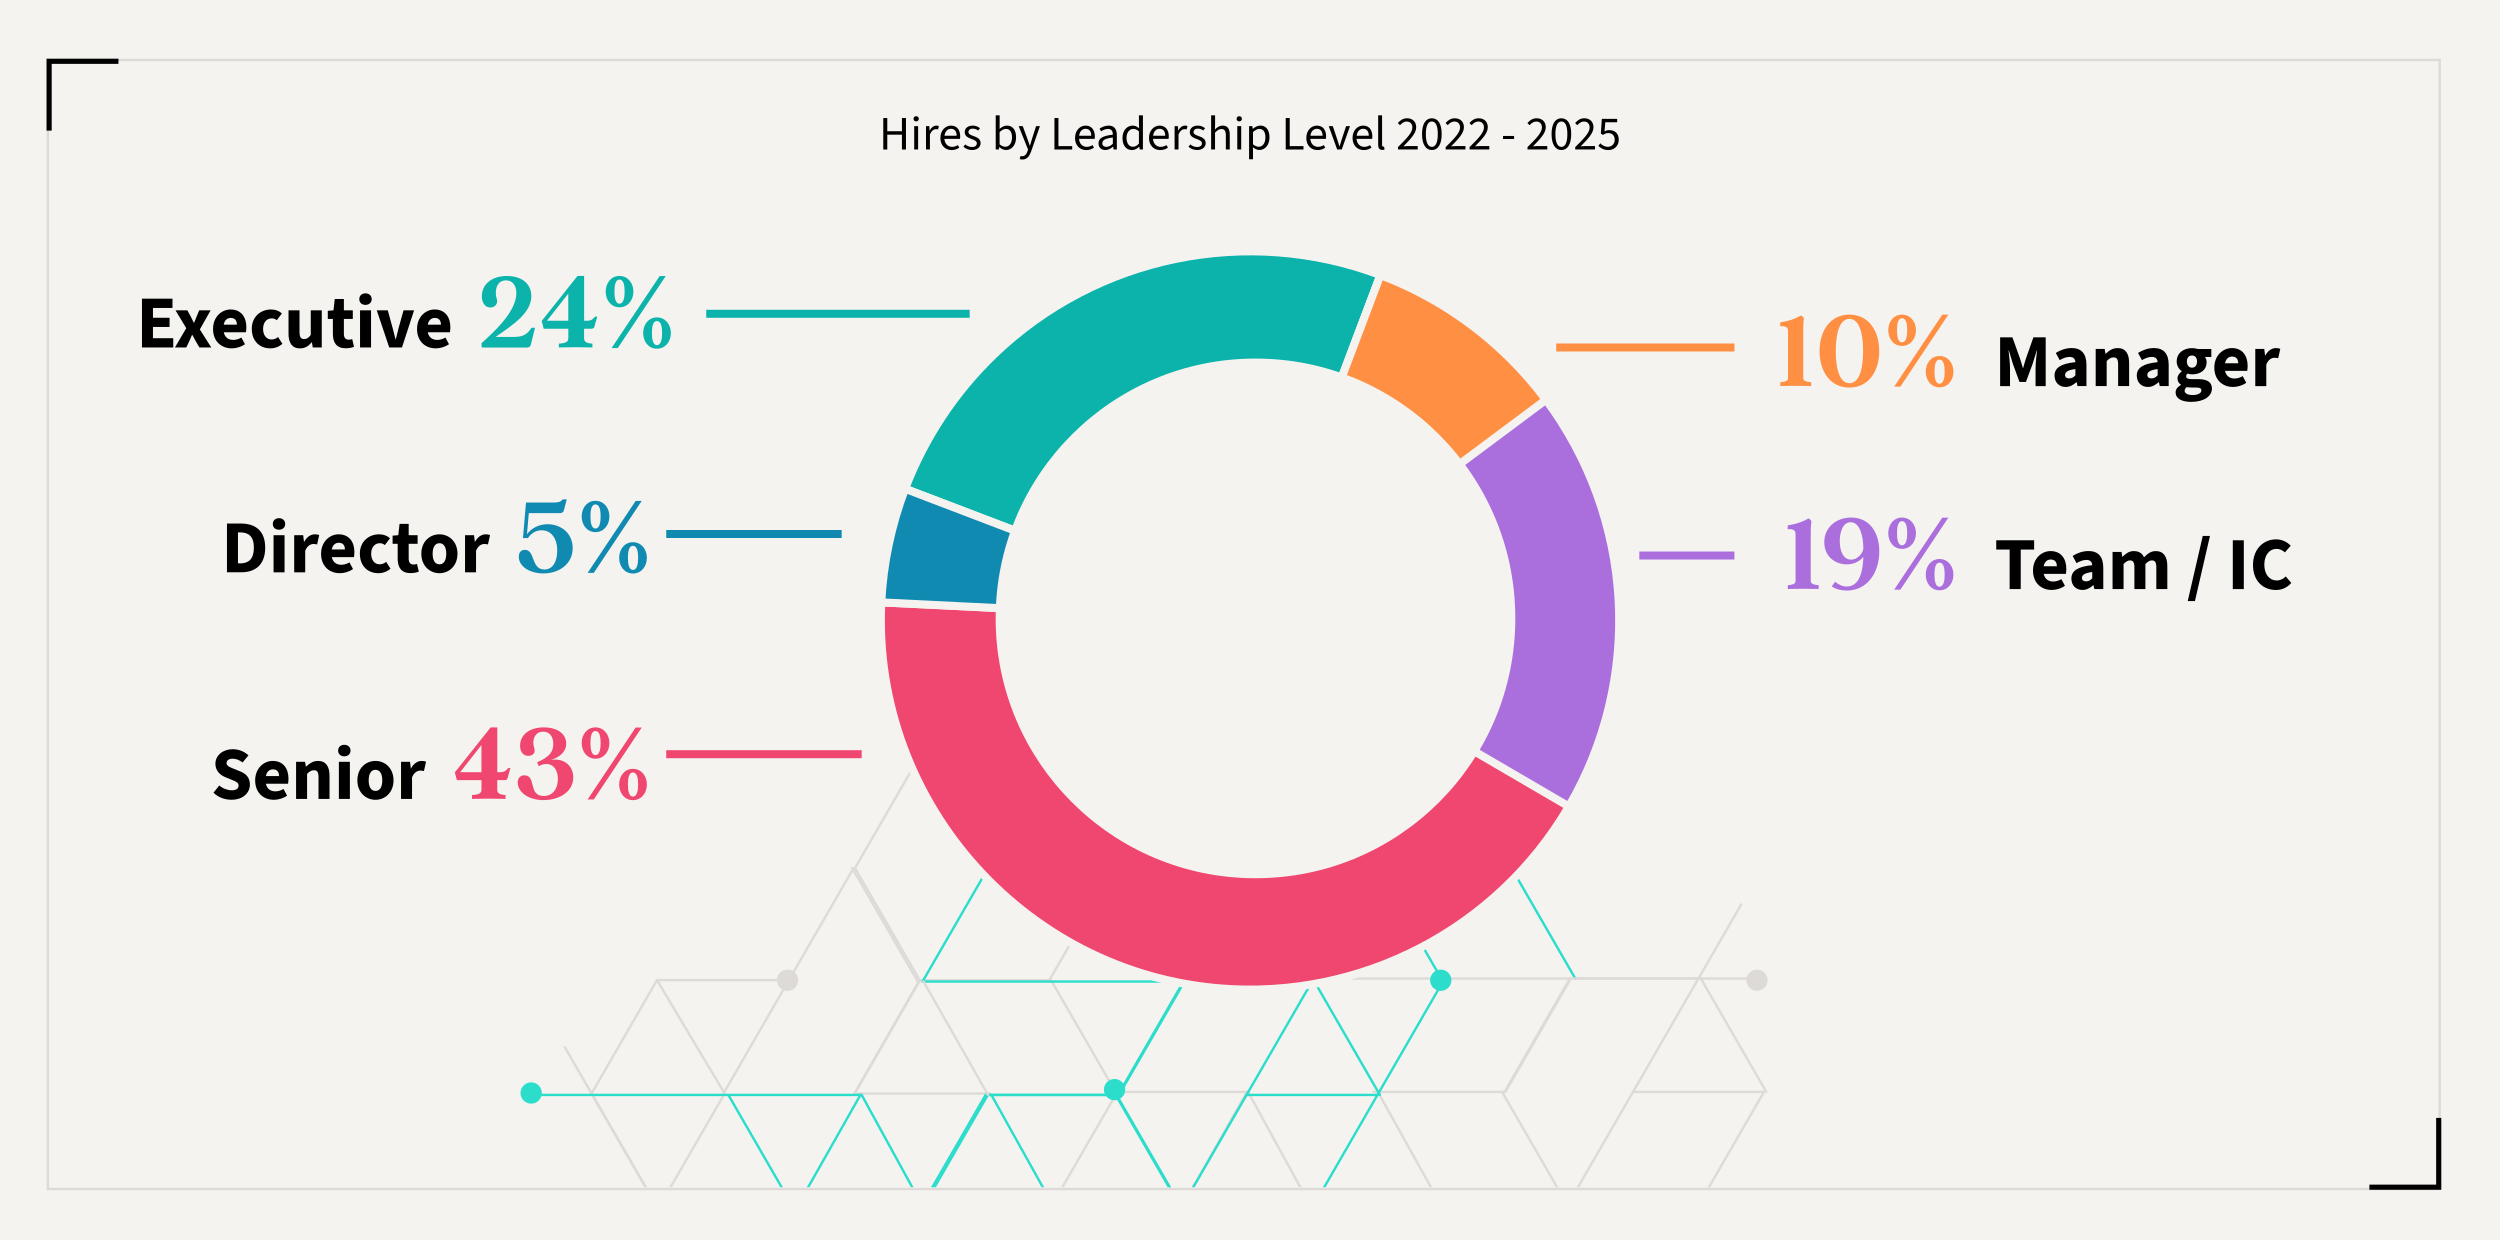 <svg xmlns="http://www.w3.org/2000/svg" xmlns:xlink="http://www.w3.org/1999/xlink" id="Artwork" viewBox="0 0 625 310"><defs><style>      .cls-1, .cls-2, .cls-3, .cls-4, .cls-5, .cls-6, .cls-7, .cls-8, .cls-9 {        fill: none;      }      .cls-10, .cls-11 {        fill: #aa6fdd;      }      .cls-11, .cls-12, .cls-2, .cls-3, .cls-13, .cls-4, .cls-14, .cls-15, .cls-5, .cls-6, .cls-7, .cls-8, .cls-9, .cls-16, .cls-17 {        stroke-miterlimit: 10;      }      .cls-11, .cls-12, .cls-13, .cls-4, .cls-14, .cls-15, .cls-5, .cls-6, .cls-7, .cls-9 {        stroke-width: 2px;      }      .cls-11, .cls-12, .cls-13, .cls-14, .cls-15 {        stroke: #f5f3f0;      }      .cls-18, .cls-12 {        fill: #0bb3aa;      }      .cls-2, .cls-3 {        stroke-linecap: round;        stroke-width: .61px;      }      .cls-2, .cls-16 {        stroke: #dddad7;      }      .cls-3, .cls-17 {        stroke: #2cddcc;      }      .cls-13, .cls-19 {        fill: #ef476f;      }      .cls-20, .cls-14 {        fill: #118ab2;      }      .cls-4 {        stroke: #ef476f;      }      .cls-21, .cls-15 {        fill: #ff8f43;      }      .cls-5 {        stroke: #aa6fdd;      }      .cls-6 {        stroke: #0bb3aa;      }      .cls-7 {        stroke: #ff8f43;      }      .cls-8 {        stroke: #000;        stroke-width: 1.29px;      }      .cls-9 {        stroke: #118ab2;      }      .cls-22 {        fill: #f5f3f0;      }      .cls-16 {        fill: #dddad7;      }      .cls-16, .cls-17 {        stroke-width: 1.21px;      }      .cls-23 {        clip-path: url(#clippath);      }      .cls-17 {        fill: #2cddcc;      }    </style><clipPath id="clippath"><rect class="cls-1" x="103.29" y="105.12" width="388.65" height="191.69" transform="translate(595.23 401.92) rotate(-180)"></rect></clipPath></defs><rect class="cls-22" width="625" height="310"></rect><rect class="cls-2" x="11.96" y="15" width="597.96" height="282.26"></rect><polyline class="cls-8" points="609.68 279.48 609.68 296.8 592.35 296.8"></polyline><polyline class="cls-8" points="12.28 32.65 12.28 15.32 29.61 15.32"></polyline><g class="cls-23"><g><g><line class="cls-2" x1="326.72" y1="244.63" x2="303.69" y2="204.75"></line><line class="cls-2" x1="391.88" y1="301.32" x2="441.58" y2="301.32"></line><line class="cls-2" x1="364.48" y1="349.19" x2="392.12" y2="301.32"></line><line class="cls-2" x1="392.48" y1="244.63" x2="327.49" y2="244.63"></line><g><line class="cls-2" x1="343.32" y1="272.98" x2="376.05" y2="272.98"></line><line class="cls-2" x1="408.25" y1="272.98" x2="440.98" y2="272.98"></line><polyline class="cls-2" points="326.65 301.32 343.02 329.67 375.75 329.67"></polyline><polyline class="cls-2" points="294.99 301.32 311.36 329.67 344.09 329.67"></polyline><line class="cls-2" x1="424.62" y1="301.32" x2="440.98" y2="272.98"></line><line class="cls-2" x1="375.52" y1="272.98" x2="391.88" y2="301.32"></line><line class="cls-2" x1="423.78" y1="301.32" x2="359.99" y2="301.32"></line><line class="cls-2" x1="311.73" y1="329.14" x2="327.49" y2="301.32"></line><polyline class="cls-2" points="279.94 272.98 312.02 272.98 327.55 301.32"></polyline><line class="cls-2" x1="344.46" y1="272.98" x2="376.05" y2="329.67"></line><line class="cls-2" x1="376.35" y1="272.98" x2="392.72" y2="244.63"></line><line class="cls-2" x1="393.82" y1="244.63" x2="425.26" y2="244.63"></line><line class="cls-2" x1="392.48" y1="244.63" x2="376.12" y2="272.98"></line><line class="cls-2" x1="441.58" y1="272.98" x2="425.21" y2="244.63"></line><polyline class="cls-2" points="359.45 187.94 326.72 187.94 310.35 216.28 326.72 244.63"></polyline><line class="cls-2" x1="377.14" y1="161.32" x2="344.94" y2="217.09"></line><line class="cls-2" x1="295.66" y1="301.32" x2="311.72" y2="272.98"></line><line class="cls-2" x1="408.25" y1="272.98" x2="391.88" y2="301.32"></line><line class="cls-2" x1="435.3" y1="226.12" x2="408.25" y2="272.98"></line></g></g><g><line class="cls-2" x1="164.25" y1="301.72" x2="141.23" y2="261.84"></line><line class="cls-2" x1="230.02" y1="301.72" x2="165.03" y2="301.72"></line><g><line class="cls-2" x1="181.16" y1="273.38" x2="164.79" y2="301.72"></line><line class="cls-2" x1="247.48" y1="273.38" x2="213.65" y2="273.38"></line><polyline class="cls-2" points="262.75 301.72 279.12 273.38 262.75 245.03 230.02 245.03 213.65 273.38"></polyline><line class="cls-2" x1="262.16" y1="245.36" x2="278.52" y2="217.01"></line><line class="cls-2" x1="213.06" y1="217.01" x2="229.42" y2="245.36"></line><polyline class="cls-2" points="196.99 245.03 164.25 245.03 147.89 273.38 164.25 301.72"></polyline><line class="cls-2" x1="180.86" y1="273.38" x2="213.06" y2="217.6"></line><line class="cls-2" x1="229.49" y1="245.76" x2="213.65" y2="273.38"></line><line class="cls-2" x1="262.16" y1="301.72" x2="245.79" y2="330.07"></line><line class="cls-2" x1="164.25" y1="245.03" x2="181.16" y2="273.38"></line></g></g><g><line class="cls-3" x1="295.28" y1="302.08" x2="360.26" y2="302.08"></line><line class="cls-3" x1="262.16" y1="358.42" x2="295.51" y2="302.08"></line><line class="cls-3" x1="295.87" y1="245.38" x2="230.88" y2="245.38"></line><g><g><line class="cls-3" x1="246.71" y1="273.73" x2="279.44" y2="273.73"></line><line class="cls-3" x1="311.64" y1="273.73" x2="344.37" y2="273.73"></line><polyline class="cls-3" points="295.51 302.08 279.14 273.73 246.41 273.73 230.04 302.08 246.41 330.42 279.14 330.42"></polyline><polyline class="cls-3" points="198.38 302.08 214.75 330.42 247.48 330.42"></polyline><polyline class="cls-3" points="182.09 273.73 198.45 302.08 230.59 302.08 246.95 273.73"></polyline><line class="cls-3" x1="328.01" y1="302.08" x2="344.37" y2="273.73"></line><line class="cls-3" x1="278.91" y1="273.73" x2="295.28" y2="302.08"></line><line class="cls-3" x1="295.28" y1="302.08" x2="231.48" y2="302.08"></line><line class="cls-3" x1="215.12" y1="329.89" x2="230.88" y2="302.08"></line><polyline class="cls-3" points="134.19 273.73 215.41 273.73 230.94 302.08"></polyline><line class="cls-3" x1="247.85" y1="273.73" x2="279.44" y2="330.42"></line><polyline class="cls-3" points="279.74 273.73 296.11 245.38 279.74 217.04 247.01 217.04 230.64 245.38"></polyline><polyline class="cls-3" points="344.37 273.73 360.74 245.38 344.37 217.04 279.51 217.04"></polyline><polygon class="cls-3" points="328.6 188.69 295.87 188.69 279.51 217.04 295.87 245.38 328.6 245.38 344.97 217.04 328.6 188.69"></polygon><polyline class="cls-3" points="278.91 160.67 295.28 189.01 328.01 189.01 344.37 160.67"></polyline><polyline class="cls-3" points="344.97 273.73 328.6 245.38 295.87 245.38 279.51 273.73"></polyline><polyline class="cls-2" points="262.84 188.69 230.11 188.69 213.74 217.04 230.11 245.38"></polyline><polygon class="cls-3" points="246.71 217.04 278.91 161.26 295.35 189.42 279.51 217.04 246.71 217.04"></polygon><line class="cls-3" x1="360.58" y1="131.57" x2="327.97" y2="189.16"></line><line class="cls-3" x1="278.61" y1="161.26" x2="344.08" y2="161.26"></line><line class="cls-3" x1="199.05" y1="302.08" x2="215.11" y2="273.73"></line><line class="cls-3" x1="311.64" y1="273.73" x2="295.28" y2="302.08"></line><line class="cls-3" x1="328.01" y1="245.38" x2="311.64" y2="273.73"></line><line class="cls-3" x1="230.11" y1="188.69" x2="247.01" y2="217.04"></line></g><line class="cls-3" x1="263.08" y1="132.32" x2="279.44" y2="160.67"></line><polyline class="cls-3" points="263.97 132.32 296.4 132.32 311.93 160.67"></polyline><line class="cls-3" x1="280.04" y1="160.67" x2="301.4" y2="122.98"></line></g></g><line class="cls-2" x1="230.88" y1="245.38" x2="247.01" y2="273.73"></line></g><circle class="cls-16" cx="196.88" cy="245.05" r="2.06"></circle><circle class="cls-16" cx="439.24" cy="245.05" r="2.06"></circle><circle class="cls-17" cx="296.4" cy="132.32" r="2.06"></circle><circle class="cls-17" cx="278.64" cy="272.41" r="2.06"></circle><circle class="cls-17" cx="132.79" cy="273.25" r="2.06"></circle><circle class="cls-17" cx="360.19" cy="245.06" r="2.06"></circle><circle class="cls-16" cx="302.91" cy="204.61" r="2.06"></circle><line class="cls-3" x1="378.1" y1="217.4" x2="393.82" y2="244.63"></line><line class="cls-3" x1="344.94" y1="217.09" x2="378.1" y2="217.4"></line><line class="cls-2" x1="437.18" y1="244.63" x2="392.48" y2="244.63"></line></g><g><g><g><path class="cls-21" d="M445.07,95.57c1.18-.11,1.94-.34,1.94-1.04v-11.65c0-1.12-.59-1.4-1.96-1.32v-.95c1.99-.31,3.73-.87,5.19-1.74.34.14.59.39.73.73-.17,1.15-.17,2.22-.17,3.98v10.94c0,.7.76.93,1.99,1.04v.95c-2.64-.08-5.08-.08-7.72,0v-.95Z"></path><path class="cls-21" d="M454.89,87.77c0-4.99,2.61-9.12,7.46-9.12s7.46,4.12,7.46,9.12-2.61,9.12-7.46,9.12-7.46-4.1-7.46-9.12ZM465.78,87.77c0-3.82-.73-8.05-3.42-8.05s-3.42,4.24-3.42,8.05.73,8.03,3.42,8.03,3.42-4.21,3.42-8.03Z"></path><path class="cls-21" d="M472.06,82.55c0-2.08,1.32-3.9,3.45-3.9s3.48,1.82,3.48,3.9-1.32,3.93-3.48,3.93-3.45-1.85-3.45-3.93ZM473.55,96.66l12.01-17.99h1.52l-11.98,17.99h-1.54ZM476.8,82.55c0-1.49-.25-3-1.29-3s-1.26,1.52-1.26,3,.22,3.03,1.26,3.03,1.29-1.57,1.29-3.03ZM481.43,92.9c0-2.08,1.32-3.9,3.45-3.9s3.48,1.82,3.48,3.9-1.32,3.93-3.48,3.93-3.45-1.85-3.45-3.93ZM486.17,92.9c0-1.49-.25-3-1.29-3s-1.26,1.52-1.26,3,.22,3.03,1.26,3.03,1.29-1.57,1.29-3.03Z"></path></g><line class="cls-7" x1="433.61" y1="86.87" x2="389.06" y2="86.87"></line><g><path class="cls-10" d="M446.95,146.31c1.18-.11,1.94-.34,1.94-1.04v-11.65c0-1.12-.59-1.4-1.96-1.32v-.95c1.99-.31,3.73-.87,5.19-1.74.34.14.59.39.73.73-.17,1.15-.17,2.22-.17,3.98v10.94c0,.7.76.93,1.99,1.04v.95c-2.64-.08-5.08-.08-7.72,0v-.95Z"></path><path class="cls-10" d="M469.82,137.87c0,5.3-3,9.77-8.14,9.77-1.4,0-2.78-.34-3.76-1.04l.87-1.15c.95.76,1.82,1.18,2.89,1.18,3.23,0,4.07-3.84,4.15-7.44-.39.62-1.85,1.91-4.12,1.91-2.86,0-5.64-1.91-5.64-5.56s2.92-6.15,6.73-6.15c4.6,0,7.02,3.73,7.02,8.47ZM459.94,135.31c0,2.3.81,4.6,2.83,4.6,1.88,0,3.06-1.99,3.06-2.78,0-2.95-.79-6.57-3.17-6.57-2.1,0-2.72,2.75-2.72,4.74Z"></path><path class="cls-10" d="M472.06,133.29c0-2.08,1.32-3.9,3.45-3.9s3.48,1.82,3.48,3.9-1.32,3.93-3.48,3.93-3.45-1.85-3.45-3.93ZM473.55,147.41l12.01-17.99h1.52l-11.98,17.99h-1.54ZM476.8,133.29c0-1.49-.25-3-1.29-3s-1.26,1.52-1.26,3,.22,3.03,1.26,3.03,1.29-1.57,1.29-3.03ZM481.43,143.65c0-2.08,1.32-3.9,3.45-3.9s3.48,1.82,3.48,3.9-1.32,3.93-3.48,3.93-3.45-1.85-3.45-3.93ZM486.17,143.65c0-1.49-.25-3-1.29-3s-1.26,1.52-1.26,3,.22,3.03,1.26,3.03,1.29-1.57,1.29-3.03Z"></path></g><g><path d="M500.03,84.33h3.07l1.95,5.43c.24.73.45,1.46.67,2.24h.07c.22-.79.41-1.52.65-2.24l1.91-5.43h3.07v12.2h-2.53v-4.47c0-1.2.22-3.26.37-4.45h-.07l-.99,3.22-1.72,4.66h-1.61l-1.7-4.66-.95-3.22h-.08c.15,1.2.36,3.26.36,4.45v4.47h-2.47v-12.2Z"></path><path d="M513.63,93.94c0-1.98,1.55-3.03,5.22-3.4-.06-.8-.47-1.31-1.46-1.31-.79,0-1.55.28-2.47.8l-.97-1.8c1.18-.73,2.51-1.22,3.97-1.22,2.38,0,3.69,1.35,3.69,4.21v5.29h-2.24l-.19-.95h-.08c-.8.69-1.65,1.18-2.69,1.18-1.7,0-2.77-1.23-2.77-2.81ZM518.85,93.83v-1.57c-1.95.26-2.58.77-2.58,1.48,0,.58.41.86,1.05.86s1.07-.28,1.53-.77Z"></path><path d="M523.92,87.24h2.25l.19,1.18h.07c.79-.75,1.72-1.4,2.97-1.4,2.02,0,2.88,1.42,2.88,3.74v5.76h-2.75v-5.41c0-1.35-.36-1.76-1.14-1.76-.69,0-1.12.32-1.72.9v6.27h-2.75v-9.28Z"></path><path d="M534.19,93.94c0-1.98,1.55-3.03,5.22-3.4-.06-.8-.47-1.31-1.46-1.31-.79,0-1.55.28-2.47.8l-.97-1.8c1.18-.73,2.51-1.22,3.97-1.22,2.38,0,3.69,1.35,3.69,4.21v5.29h-2.24l-.19-.95h-.08c-.8.69-1.65,1.18-2.69,1.18-1.7,0-2.77-1.23-2.77-2.81ZM539.41,93.83v-1.57c-1.95.26-2.58.77-2.58,1.48,0,.58.41.86,1.05.86s1.07-.28,1.53-.77Z"></path><path d="M543.9,98.11c0-.77.47-1.38,1.33-1.87v-.07c-.49-.32-.86-.8-.86-1.57,0-.67.45-1.33,1.05-1.74v-.07c-.65-.45-1.25-1.33-1.25-2.41,0-2.23,1.83-3.35,3.83-3.35.52,0,1.03.07,1.44.22h3.39v2h-1.55v.07c.24.32.37.71.37,1.18,0,2.1-1.61,3.09-3.65,3.09-.34,0-.71-.06-1.12-.19-.24.21-.34.37-.34.69,0,.47.37.69,1.4.69h1.5c2.28,0,3.54.69,3.54,2.36,0,1.93-2,3.33-5.18,3.33-2.17,0-3.89-.71-3.89-2.36ZM550.35,97.61c0-.58-.5-.73-1.42-.73h-.95c-.64,0-1.01-.04-1.31-.11-.34.3-.51.58-.51.92,0,.69.82,1.07,2.06,1.07s2.13-.5,2.13-1.14ZM549.26,90.37c0-.99-.54-1.5-1.27-1.5s-1.27.51-1.27,1.5.54,1.55,1.27,1.55,1.27-.52,1.27-1.55Z"></path><path d="M553.58,91.88c0-3.01,2.15-4.86,4.38-4.86,2.66,0,3.95,1.93,3.95,4.45,0,.49-.06.97-.11,1.25h-5.54c.3,1.44,1.35,1.91,2.39,1.91.69,0,1.37-.21,2.02-.6l.9,1.68c-.94.65-2.19,1.03-3.29,1.03-2.66,0-4.7-1.78-4.7-4.86ZM556.26,90.82h3.29c0-.97-.43-1.68-1.53-1.68-.73,0-1.52.41-1.76,1.68Z"></path><path d="M563.82,87.24h2.25l.19,1.63h.07c.67-1.25,1.68-1.85,2.64-1.85.52,0,.84.07,1.1.19l-.52,2.34c-.32-.07-.54-.11-.94-.11-.69,0-1.55.45-2.04,1.7v5.39h-2.75v-9.28Z"></path></g><g><path d="M502.41,137.39h-3.35v-2.32h9.47v2.32h-3.35v9.88h-2.77v-9.88Z"></path><path d="M508.25,142.63c0-3.01,2.15-4.86,4.38-4.86,2.66,0,3.95,1.93,3.95,4.45,0,.49-.06.97-.11,1.25h-5.54c.3,1.44,1.35,1.91,2.39,1.91.69,0,1.37-.21,2.02-.6l.9,1.68c-.94.65-2.19,1.03-3.29,1.03-2.66,0-4.7-1.78-4.7-4.86ZM510.92,141.56h3.29c0-.97-.43-1.68-1.53-1.68-.73,0-1.52.41-1.76,1.68Z"></path><path d="M517.84,144.69c0-1.98,1.55-3.03,5.22-3.4-.06-.8-.47-1.31-1.46-1.31-.79,0-1.55.28-2.47.8l-.97-1.8c1.18-.73,2.51-1.22,3.97-1.22,2.38,0,3.69,1.35,3.69,4.21v5.29h-2.24l-.19-.95h-.08c-.8.69-1.65,1.18-2.69,1.18-1.7,0-2.77-1.23-2.77-2.81ZM523.06,144.57v-1.57c-1.95.26-2.58.77-2.58,1.48,0,.58.41.86,1.05.86s1.07-.28,1.53-.77Z"></path><path d="M528.13,137.99h2.25l.19,1.2h.07c.77-.77,1.59-1.42,2.81-1.42,1.31,0,2.1.56,2.56,1.55.82-.84,1.68-1.55,2.92-1.55,2,0,2.9,1.42,2.9,3.74v5.76h-2.75v-5.41c0-1.35-.36-1.76-1.14-1.76-.47,0-.99.3-1.59.9v6.27h-2.75v-5.41c0-1.35-.36-1.76-1.14-1.76-.45,0-.99.3-1.57.9v6.27h-2.75v-9.28Z"></path><path d="M550.69,133.99h1.8l-3.76,16.28h-1.8l3.76-16.28Z"></path><path d="M558.2,135.07h2.75v12.2h-2.75v-12.2Z"></path><path d="M563.25,141.24c0-4.04,2.68-6.4,5.76-6.4,1.57,0,2.84.71,3.67,1.59l-1.46,1.67c-.62-.56-1.27-.88-2.15-.88-1.65,0-2.99,1.52-2.99,3.93s1.25,3.97,3.1,3.97c.94,0,1.7-.43,2.26-1.01l1.38,1.63c-1.05,1.18-2.32,1.76-3.83,1.76-3.12,0-5.74-2.15-5.74-6.25Z"></path></g><line class="cls-5" x1="433.61" y1="138.88" x2="409.83" y2="138.88"></line></g><g><path class="cls-13" d="M312.5,155.11l81.28,43.72c-16.83,31.29-50.31,50.2-85.8,48.46-50.57-2.48-90.14-46.13-87.65-96.7l92.18,4.52Z"></path><path class="cls-12" d="M312.5,155.11l-86.22-32.92c4.85-12.7,12.44-24.17,22.24-33.59,25.63-24.65,63.31-32.39,96.58-19.83l-32.6,86.34Z"></path><path class="cls-14" d="M312.5,155.11l-92.18-4.52c.24-4.85.86-9.68,1.86-14.43s2.37-9.42,4.1-13.96l86.22,32.92Z"></path><path class="cls-15" d="M312.5,155.11l32.6-86.34c16.28,6.15,30.5,16.78,41,30.66.59.78,1.17,1.57,1.73,2.37l-75.33,53.31Z"></path><path class="cls-11" d="M312.5,155.11l73.99-55.17c10.82,14.52,17.14,31.9,18.16,49.98,1.02,18.08-3.31,36.07-12.44,51.7l-79.71-46.52Z"></path><circle class="cls-22" cx="313.87" cy="154.6" r="64.96"></circle></g><line class="cls-6" x1="176.56" y1="78.45" x2="242.42" y2="78.45"></line><line class="cls-9" x1="166.56" y1="133.5" x2="210.42" y2="133.5"></line><line class="cls-4" x1="166.56" y1="188.55" x2="215.42" y2="188.55"></line><g><g><path class="cls-18" d="M120.44,86.87l-.08-1.04c2.55-2.36,8.73-7.69,8.73-12.57,0-1.88-.95-3.17-2.61-3.17s-2.53,1.29-2.53,3.17c0,1.12.34,1.4.34,2.02,0,.9-.73,1.6-1.71,1.6-1.29,0-2.13-1.18-2.13-2.83,0-2.75,2.25-5.05,6.23-5.05s6.15,2.08,6.15,5.05c0,4.12-4.49,7.13-8.95,10.19h4.35c2.3,0,3.42-.42,4.66-2.3h.87l-1.07,4.29c-.11.42-.48.65-.9.65h-11.34Z"></path><path class="cls-18" d="M139.72,85.91c1.82-.11,2.36-.48,2.36-1.4v-2.33h-6.15l-.51-1.94,8.95-11.25h1.66v11.2h.56c1.07,0,1.43-.17,2.19-1.04h.53l-.7,2.5c-.08.34-.31.53-.79.53h-1.8v2.33c0,.93.53,1.29,2.08,1.4v.95c-2.67-.08-5.44-.08-8.39,0v-.95ZM136.74,80.19h5.33v-6.79l-5.33,6.79Z"></path><path class="cls-18" d="M151.42,72.89c0-2.08,1.32-3.9,3.45-3.9s3.48,1.82,3.48,3.9-1.32,3.93-3.48,3.93-3.45-1.85-3.45-3.93ZM152.9,87.01l12.01-17.99h1.52l-11.98,17.99h-1.54ZM156.16,72.89c0-1.49-.25-3-1.29-3s-1.26,1.52-1.26,3,.22,3.03,1.26,3.03,1.29-1.57,1.29-3.03ZM160.79,83.25c0-2.08,1.32-3.9,3.45-3.9s3.48,1.82,3.48,3.9-1.32,3.93-3.48,3.93-3.45-1.85-3.45-3.93ZM165.53,83.25c0-1.49-.25-3-1.29-3s-1.26,1.52-1.26,3,.22,3.03,1.26,3.03,1.29-1.57,1.29-3.03Z"></path></g><g><path d="M35.49,74.67h7.63v2.32h-4.88v2.45h4.15v2.3h-4.15v2.81h5.07v2.32h-7.82v-12.2Z"></path><path d="M46.56,82.04l-2.68-4.45h2.96l.82,1.5c.24.52.52,1.07.79,1.59h.08c.19-.52.43-1.07.64-1.59l.64-1.5h2.84l-2.69,4.77,2.86,4.51h-2.96l-.9-1.53c-.3-.52-.58-1.08-.88-1.61h-.07c-.22.52-.49,1.07-.71,1.61l-.73,1.53h-2.84l2.84-4.83Z"></path><path d="M53.26,82.23c0-3.01,2.15-4.86,4.38-4.86,2.66,0,3.95,1.93,3.95,4.45,0,.49-.06.97-.11,1.25h-5.54c.3,1.44,1.35,1.91,2.39,1.91.69,0,1.37-.21,2.02-.6l.9,1.68c-.94.65-2.19,1.03-3.29,1.03-2.66,0-4.7-1.78-4.7-4.86ZM55.93,81.16h3.29c0-.97-.43-1.68-1.53-1.68-.73,0-1.52.41-1.76,1.68Z"></path><path d="M62.94,82.23c0-3.09,2.26-4.86,4.83-4.86,1.14,0,2.06.39,2.71.99l-1.29,1.7c-.34-.28-.71-.47-1.25-.47-1.29,0-2.17,1.03-2.17,2.64s.88,2.64,2.1,2.64c.62,0,1.18-.22,1.65-.62l1.08,1.7c-.77.71-1.87,1.14-3.01,1.14-2.64,0-4.64-1.78-4.64-4.86Z"></path><path d="M72.13,83.35v-5.76h2.75v5.41c0,1.33.36,1.76,1.16,1.76.69,0,1.1-.3,1.65-1.03v-6.14h2.75v9.28h-2.25l-.21-1.29h-.06c-.79.94-1.65,1.52-2.92,1.52-2.02,0-2.88-1.42-2.88-3.74Z"></path><path d="M83.22,83.48v-3.74h-1.27v-2.04l1.42-.11.32-2.84h2.28v2.84h2.23v2.15h-2.23v3.7c0,1.05.47,1.48,1.2,1.48.3,0,.62-.04.88-.15l.45,1.93c-.49.21-1.2.37-2.08.37-2.3,0-3.2-1.44-3.2-3.59Z"></path><path d="M89.82,74.78c0-.86.64-1.44,1.55-1.44s1.55.58,1.55,1.44-.64,1.44-1.55,1.44-1.55-.56-1.55-1.44ZM90.01,77.59h2.75v9.28h-2.75v-9.28Z"></path><path d="M94.18,77.59h2.77l1.2,4.38c.24.92.49,1.89.73,2.86h.07c.22-.97.47-1.95.71-2.86l1.22-4.38h2.64l-3.03,9.28h-3.18l-3.12-9.28Z"></path><path d="M104.26,82.23c0-3.01,2.15-4.86,4.38-4.86,2.66,0,3.95,1.93,3.95,4.45,0,.49-.06.97-.11,1.25h-5.54c.3,1.44,1.35,1.91,2.39,1.91.69,0,1.37-.21,2.02-.6l.9,1.68c-.94.65-2.19,1.03-3.29,1.03-2.66,0-4.7-1.78-4.7-4.86ZM106.94,81.16h3.29c0-.97-.43-1.68-1.53-1.68-.73,0-1.52.41-1.76,1.68Z"></path></g></g><g><g><path class="cls-20" d="M129.7,139.2c0-1.07.53-1.74,1.52-1.74,2.64,0,1.49,4.91,4.88,4.91,2.25,0,3.2-2.19,3.2-4.69,0-3.28-1.63-5.11-3.9-5.11-1.57,0-2.67.87-3.4,1.94h-1.26l.76-8.87h6.65c1.26,0,2.05-.11,2.47-.79h1.07l-.73,2.78c-.11.42-.48.65-.9.65h-7.86l-.45,5.3c.95-1.4,2.86-2.53,5.16-2.53,3.09,0,6.26,2.02,6.26,6s-3.42,6.31-7.32,6.31c-3.42,0-6.15-1.74-6.15-4.18Z"></path><path class="cls-20" d="M145.42,129.1c0-2.08,1.32-3.9,3.45-3.9s3.48,1.82,3.48,3.9-1.32,3.93-3.48,3.93-3.45-1.85-3.45-3.93ZM146.9,143.22l12.01-17.99h1.52l-11.98,17.99h-1.54ZM150.16,129.1c0-1.49-.25-3-1.29-3s-1.26,1.52-1.26,3,.22,3.03,1.26,3.03,1.29-1.57,1.29-3.03ZM154.79,139.45c0-2.08,1.32-3.9,3.45-3.9s3.48,1.82,3.48,3.9-1.32,3.93-3.48,3.93-3.45-1.85-3.45-3.93ZM159.53,139.45c0-1.49-.25-3-1.29-3s-1.26,1.52-1.26,3,.22,3.03,1.26,3.03,1.29-1.57,1.29-3.03Z"></path></g><g><path d="M56.74,130.88h3.44c3.72,0,6.12,1.85,6.12,6.04s-2.39,6.15-5.97,6.15h-3.59v-12.2ZM60.01,140.85c2.08,0,3.46-1.01,3.46-3.93s-1.38-3.82-3.46-3.82h-.52v7.74h.52Z"></path><path d="M68.2,130.99c0-.86.64-1.44,1.55-1.44s1.55.58,1.55,1.44-.64,1.44-1.55,1.44-1.55-.56-1.55-1.44ZM68.39,133.8h2.75v9.28h-2.75v-9.28Z"></path><path d="M73.55,133.8h2.25l.19,1.63h.07c.67-1.25,1.68-1.85,2.64-1.85.52,0,.84.07,1.1.19l-.52,2.34c-.32-.07-.54-.11-.94-.11-.69,0-1.55.45-2.04,1.7v5.39h-2.75v-9.28Z"></path><path d="M80.27,138.44c0-3.01,2.15-4.86,4.38-4.86,2.66,0,3.95,1.93,3.95,4.45,0,.49-.06.97-.11,1.25h-5.54c.3,1.44,1.35,1.91,2.39,1.91.69,0,1.37-.21,2.02-.6l.9,1.68c-.94.65-2.19,1.03-3.29,1.03-2.66,0-4.7-1.78-4.7-4.86ZM82.94,137.37h3.29c0-.97-.43-1.68-1.53-1.68-.73,0-1.52.41-1.76,1.68Z"></path><path d="M89.96,138.44c0-3.09,2.26-4.86,4.83-4.86,1.14,0,2.06.39,2.71.99l-1.29,1.7c-.34-.28-.71-.47-1.25-.47-1.29,0-2.17,1.03-2.17,2.64s.88,2.64,2.1,2.64c.62,0,1.18-.22,1.65-.62l1.08,1.7c-.77.71-1.87,1.14-3.01,1.14-2.64,0-4.64-1.78-4.64-4.86Z"></path><path d="M99.42,139.69v-3.74h-1.27v-2.04l1.42-.11.32-2.84h2.28v2.84h2.23v2.15h-2.23v3.7c0,1.05.47,1.48,1.2,1.48.3,0,.62-.04.88-.15l.45,1.93c-.49.21-1.2.37-2.08.37-2.3,0-3.2-1.44-3.2-3.59Z"></path><path d="M105.33,138.44c0-3.09,2.17-4.86,4.53-4.86s4.51,1.78,4.51,4.86-2.17,4.86-4.51,4.86-4.53-1.78-4.53-4.86ZM111.56,138.44c0-1.61-.58-2.64-1.7-2.64s-1.7,1.03-1.7,2.64.56,2.64,1.7,2.64,1.7-1.03,1.7-2.64Z"></path><path d="M116.26,133.8h2.25l.19,1.63h.07c.67-1.25,1.68-1.85,2.64-1.85.52,0,.84.07,1.1.19l-.52,2.34c-.32-.07-.54-.11-.94-.11-.69,0-1.55.45-2.04,1.7v5.39h-2.75v-9.28Z"></path></g></g><g><g><path class="cls-19" d="M118.01,198.77c1.82-.11,2.36-.48,2.36-1.4v-2.33h-6.15l-.51-1.94,8.95-11.25h1.66v11.2h.56c1.07,0,1.43-.17,2.19-1.04h.53l-.7,2.5c-.08.34-.31.53-.79.53h-1.8v2.33c0,.93.53,1.29,2.08,1.4v.95c-2.67-.08-5.44-.08-8.39,0v-.95ZM115.03,193.05h5.33v-6.79l-5.33,6.79Z"></path><path class="cls-19" d="M129.42,195.68c0-1.04.56-1.85,1.68-1.85,3.06,0,.87,5.16,4.83,5.16,2.44,0,3.54-2.02,3.54-4.27s-1.15-3.73-2.86-3.73c-.67,0-1.32.22-1.91.56l-.42-.98c3-1.29,4.04-2.55,4.04-4.55s-.98-3.11-2.55-3.11-2.44,1.23-2.44,2.75c0,.95.34,1.35.34,1.96,0,.87-.73,1.35-1.6,1.35-1.23,0-2.05-.98-2.05-2.55,0-2.5,2.08-4.57,5.92-4.57,3.51,0,5.61,1.68,5.61,4.04,0,2.13-1.71,3.48-3.93,4.12,3.14-.62,5.7,1.26,5.7,4.35,0,3.68-3.65,5.67-7.44,5.67-4.01,0-6.45-2.19-6.45-4.35Z"></path><path class="cls-19" d="M145.42,185.75c0-2.08,1.32-3.9,3.45-3.9s3.48,1.82,3.48,3.9-1.32,3.93-3.48,3.93-3.45-1.85-3.45-3.93ZM146.9,199.87l12.01-17.99h1.52l-11.98,17.99h-1.54ZM150.16,185.75c0-1.49-.25-3-1.29-3s-1.26,1.52-1.26,3,.22,3.03,1.26,3.03,1.29-1.57,1.29-3.03ZM154.79,196.11c0-2.08,1.32-3.9,3.45-3.9s3.48,1.82,3.48,3.9-1.32,3.93-3.48,3.93-3.45-1.85-3.45-3.93ZM159.53,196.11c0-1.49-.25-3-1.29-3s-1.26,1.52-1.26,3,.22,3.03,1.26,3.03,1.29-1.57,1.29-3.03Z"></path></g><g><path d="M53.37,198.17l1.46-1.8c.86.77,2.06,1.2,3.12,1.2,1.14,0,1.7-.45,1.7-1.18,0-.77-.69-1.01-1.76-1.46l-1.59-.65c-1.25-.52-2.45-1.57-2.45-3.35,0-2.02,1.8-3.63,4.34-3.63,1.46,0,2.88.56,3.93,1.53l-1.46,1.78c-.8-.58-1.65-.94-2.47-.94-.95,0-1.55.41-1.55,1.1,0,.75.8,1.01,1.85,1.44l1.57.64c1.5.6,2.41,1.59,2.41,3.31,0,2.02-1.68,3.78-4.6,3.78-1.65,0-3.27-.56-4.51-1.78Z"></path><path d="M63.79,195.09c0-3.01,2.15-4.86,4.38-4.86,2.66,0,3.95,1.93,3.95,4.45,0,.49-.06.97-.11,1.25h-5.54c.3,1.44,1.35,1.91,2.39,1.91.69,0,1.37-.21,2.02-.6l.9,1.68c-.94.65-2.19,1.03-3.29,1.03-2.66,0-4.7-1.78-4.7-4.86ZM66.47,194.02h3.29c0-.97-.43-1.68-1.53-1.68-.73,0-1.52.41-1.76,1.68Z"></path><path d="M74.02,190.45h2.25l.19,1.18h.07c.79-.75,1.72-1.4,2.97-1.4,2.02,0,2.88,1.42,2.88,3.74v5.76h-2.75v-5.41c0-1.35-.36-1.76-1.14-1.76-.69,0-1.12.32-1.72.9v6.27h-2.75v-9.28Z"></path><path d="M84.53,187.64c0-.86.64-1.44,1.55-1.44s1.55.58,1.55,1.44-.64,1.44-1.55,1.44-1.55-.56-1.55-1.44ZM84.72,190.45h2.75v9.28h-2.75v-9.28Z"></path><path d="M89.34,195.09c0-3.09,2.17-4.86,4.53-4.86s4.51,1.78,4.51,4.86-2.17,4.86-4.51,4.86-4.53-1.78-4.53-4.86ZM95.57,195.09c0-1.61-.58-2.64-1.7-2.64s-1.7,1.03-1.7,2.64.56,2.64,1.7,2.64,1.7-1.03,1.7-2.64Z"></path><path d="M100.26,190.45h2.25l.19,1.63h.07c.67-1.25,1.68-1.85,2.64-1.85.52,0,.84.07,1.1.19l-.52,2.34c-.32-.07-.54-.11-.94-.11-.69,0-1.55.45-2.04,1.7v5.39h-2.75v-9.28Z"></path></g></g></g><g><path d="M220.82,29.51h1v3.3h3.66v-3.3h1.01v7.87h-1.01v-3.71h-3.66v3.71h-1v-7.87Z"></path><path d="M228.38,29.7c0-.38.28-.65.66-.65s.66.26.66.65-.28.65-.66.65-.66-.25-.66-.65ZM228.55,31.54h.98v5.83h-.98v-5.83Z"></path><path d="M231.5,31.54h.82l.08,1.06h.04c.38-.73.98-1.2,1.66-1.2.25,0,.43.04.62.12l-.22.84c-.18-.05-.3-.07-.54-.07-.49,0-1.08.36-1.48,1.34v3.74h-.98v-5.83Z"></path><path d="M235.1,34.46c0-1.9,1.3-3.06,2.64-3.06,1.5,0,2.31,1.08,2.31,2.73,0,.2-.01.4-.05.59h-3.9c.1,1.31.94,1.99,1.92,1.99.55,0,1.04-.17,1.45-.44l.36.65c-.52.35-1.14.6-1.93.6-1.57,0-2.81-1.13-2.81-3.06ZM236.13,33.94h3.03c0-1.13-.52-1.74-1.42-1.74-.72,0-1.46.49-1.62,1.74Z"></path><path d="M240.85,36.68l.46-.58c.5.42,1.03.65,1.75.65.77,0,1.15-.41,1.15-.91,0-.6-.66-.85-1.32-1.09-.88-.31-1.71-.73-1.71-1.69s.74-1.66,2.01-1.66c.72,0,1.36.28,1.81.66l-.46.56c-.41-.29-.83-.46-1.36-.46-.73,0-1.07.4-1.07.84,0,.53.52.74,1.24,1,.91.32,1.8.72,1.8,1.77,0,.95-.76,1.74-2.13,1.74-.85,0-1.63-.31-2.17-.84Z"></path><path d="M249.84,36.77h-.04l-.08.6h-.79v-8.54h.98v2.33l-.02,1.06c.53-.47,1.18-.82,1.82-.82,1.51,0,2.31,1.16,2.31,2.96,0,1.99-1.19,3.15-2.52,3.15-.54,0-1.15-.28-1.67-.74ZM253,34.38c0-1.28-.43-2.15-1.54-2.15-.49,0-1.01.28-1.56.79v3.06c.52.44,1.04.61,1.43.61.96,0,1.67-.88,1.67-2.31Z"></path><path d="M254.92,39.76l.22-.77c.14.05.29.07.42.07.66,0,1.08-.53,1.32-1.25l.13-.43-2.34-5.84h1.02l1.19,3.23c.18.5.38,1.1.56,1.64h.05c.17-.53.34-1.13.49-1.64l1.04-3.23h.96l-2.19,6.31c-.41,1.15-1.01,2.03-2.18,2.03-.26,0-.49-.05-.68-.12Z"></path><path d="M263.61,29.51h1v7.02h3.44v.85h-4.44v-7.87Z"></path><path d="M268.76,34.46c0-1.9,1.3-3.06,2.64-3.06,1.5,0,2.31,1.08,2.31,2.73,0,.2-.01.4-.05.59h-3.9c.1,1.31.94,1.99,1.92,1.99.55,0,1.04-.17,1.45-.44l.36.65c-.52.35-1.14.6-1.93.6-1.57,0-2.81-1.13-2.81-3.06ZM269.79,33.94h3.03c0-1.13-.52-1.74-1.42-1.74-.72,0-1.46.49-1.62,1.74Z"></path><path d="M274.62,35.86c0-1.31,1.1-1.92,3.6-2.19-.01-.73-.26-1.44-1.21-1.44-.67,0-1.28.31-1.74.6l-.38-.67c.54-.36,1.36-.76,2.29-.76,1.42,0,2.03.95,2.03,2.4v3.57h-.82l-.08-.7h-.04c-.58.47-1.2.84-1.93.84-.97,0-1.71-.6-1.71-1.66ZM278.21,35.95v-1.57c-1.97.23-2.63.67-2.63,1.43,0,.65.46.9,1.02.9s1.04-.25,1.61-.76Z"></path><path d="M280.62,34.47c0-1.9,1.2-3.07,2.53-3.07.67,0,1.12.25,1.63.67l-.05-1v-2.24h1v8.54h-.82l-.08-.68h-.04c-.46.44-1.08.83-1.76.83-1.46,0-2.41-1.1-2.41-3.05ZM284.73,35.89v-3.05c-.49-.44-.94-.61-1.42-.61-.94,0-1.68.9-1.68,2.23s.59,2.23,1.61,2.23c.54,0,1.01-.26,1.49-.8Z"></path><path d="M287.25,34.46c0-1.9,1.3-3.06,2.64-3.06,1.5,0,2.31,1.08,2.31,2.73,0,.2-.01.4-.05.59h-3.9c.1,1.31.94,1.99,1.92,1.99.55,0,1.04-.17,1.45-.44l.36.65c-.52.35-1.14.6-1.93.6-1.57,0-2.81-1.13-2.81-3.06ZM288.28,33.94h3.03c0-1.13-.52-1.74-1.42-1.74-.72,0-1.46.49-1.62,1.74Z"></path><path d="M293.65,31.54h.82l.08,1.06h.04c.38-.73.98-1.2,1.66-1.2.25,0,.43.04.62.12l-.22.84c-.18-.05-.3-.07-.54-.07-.49,0-1.08.36-1.48,1.34v3.74h-.98v-5.83Z"></path><path d="M297.12,36.68l.46-.58c.5.42,1.03.65,1.75.65.77,0,1.15-.41,1.15-.91,0-.6-.66-.85-1.32-1.09-.88-.31-1.71-.73-1.71-1.69s.74-1.66,2.01-1.66c.72,0,1.36.28,1.81.66l-.46.56c-.41-.29-.83-.46-1.36-.46-.73,0-1.07.4-1.07.84,0,.53.52.74,1.24,1,.91.32,1.8.72,1.8,1.77,0,.95-.76,1.74-2.13,1.74-.85,0-1.63-.31-2.17-.84Z"></path><path d="M302.79,28.83h.98v2.33l-.04,1.2c.55-.53,1.14-.96,1.94-.96,1.22,0,1.77.79,1.77,2.28v3.69h-.98v-3.56c0-1.09-.34-1.56-1.1-1.56-.6,0-1.01.31-1.6.9v4.22h-.98v-8.54Z"></path><path d="M309.15,29.7c0-.38.28-.65.66-.65s.66.26.66.65-.28.65-.66.65-.66-.25-.66-.65ZM309.32,31.54h.98v5.83h-.98v-5.83Z"></path><path d="M312.27,31.54h.82l.08.67h.04c.53-.44,1.18-.82,1.86-.82,1.5,0,2.3,1.16,2.3,2.97,0,1.98-1.19,3.14-2.52,3.14-.54,0-1.08-.25-1.62-.67l.02,1.02v1.97h-.98v-8.29ZM316.35,34.38c0-1.28-.43-2.15-1.54-2.15-.49,0-.98.28-1.56.79v3.06c.53.44,1.04.61,1.43.61.96,0,1.67-.88,1.67-2.31Z"></path><path d="M321.43,29.51h1v7.02h3.44v.85h-4.44v-7.87Z"></path><path d="M326.58,34.46c0-1.9,1.3-3.06,2.64-3.06,1.5,0,2.31,1.08,2.31,2.73,0,.2-.01.4-.05.59h-3.9c.1,1.31.94,1.99,1.92,1.99.55,0,1.04-.17,1.45-.44l.36.65c-.52.35-1.14.6-1.93.6-1.57,0-2.81-1.13-2.81-3.06ZM327.61,33.94h3.03c0-1.13-.52-1.74-1.42-1.74-.72,0-1.46.49-1.62,1.74Z"></path><path d="M332.19,31.54h1.02l1.1,3.31c.17.58.36,1.16.54,1.72h.05c.17-.55.36-1.14.53-1.72l1.1-3.31h.97l-2.06,5.83h-1.15l-2.1-5.83Z"></path><path d="M338.14,34.46c0-1.9,1.3-3.06,2.64-3.06,1.5,0,2.31,1.08,2.31,2.73,0,.2-.01.4-.05.59h-3.9c.1,1.31.94,1.99,1.92,1.99.55,0,1.04-.17,1.45-.44l.36.65c-.52.35-1.14.6-1.93.6-1.57,0-2.81-1.13-2.81-3.06ZM339.17,33.94h3.03c0-1.13-.52-1.74-1.42-1.74-.72,0-1.46.49-1.62,1.74Z"></path><path d="M344.54,36.17v-7.34h.98v7.41c0,.31.13.42.29.42.06,0,.11,0,.2-.02l.13.74c-.13.06-.32.1-.56.1-.74,0-1.04-.47-1.04-1.31Z"></path><path d="M349.49,36.77c2.29-2.24,3.6-3.66,3.6-4.89,0-.88-.48-1.5-1.45-1.5-.64,0-1.19.41-1.63.92l-.55-.54c.64-.72,1.32-1.19,2.3-1.19,1.42,0,2.29.9,2.29,2.24,0,1.49-1.34,2.87-3.2,4.77.42-.04.89-.07,1.28-.07h2.3v.85h-4.94v-.6Z"></path><path d="M355.51,33.52c0-2.57.92-3.95,2.46-3.95s2.45,1.38,2.45,3.95-.92,3.99-2.45,3.99-2.46-1.43-2.46-3.99ZM359.45,33.52c0-2.24-.6-3.15-1.49-3.15s-1.5.91-1.5,3.15.6,3.2,1.5,3.2,1.49-.96,1.49-3.2Z"></path><path d="M361.42,36.77c2.29-2.24,3.6-3.66,3.6-4.89,0-.88-.48-1.5-1.45-1.5-.64,0-1.19.41-1.63.92l-.55-.54c.64-.72,1.32-1.19,2.3-1.19,1.42,0,2.29.9,2.29,2.24,0,1.49-1.34,2.87-3.2,4.77.42-.04.89-.07,1.28-.07h2.3v.85h-4.94v-.6Z"></path><path d="M367.39,36.77c2.29-2.24,3.6-3.66,3.6-4.89,0-.88-.48-1.5-1.45-1.5-.64,0-1.19.41-1.63.92l-.55-.54c.64-.72,1.32-1.19,2.3-1.19,1.42,0,2.29.9,2.29,2.24,0,1.49-1.34,2.87-3.2,4.77.42-.04.89-.07,1.28-.07h2.3v.85h-4.94v-.6Z"></path><path d="M375.76,33.99h2.76v.76h-2.76v-.76Z"></path><path d="M381.88,36.77c2.29-2.24,3.6-3.66,3.6-4.89,0-.88-.48-1.5-1.45-1.5-.64,0-1.19.41-1.63.92l-.55-.54c.64-.72,1.32-1.19,2.3-1.19,1.42,0,2.29.9,2.29,2.24,0,1.49-1.34,2.87-3.2,4.77.42-.04.89-.07,1.28-.07h2.3v.85h-4.94v-.6Z"></path><path d="M387.89,33.52c0-2.57.92-3.95,2.46-3.95s2.45,1.38,2.45,3.95-.92,3.99-2.45,3.99-2.46-1.43-2.46-3.99ZM391.84,33.52c0-2.24-.6-3.15-1.49-3.15s-1.5.91-1.5,3.15.6,3.2,1.5,3.2,1.49-.96,1.49-3.2Z"></path><path d="M393.81,36.77c2.29-2.24,3.6-3.66,3.6-4.89,0-.88-.48-1.5-1.45-1.5-.64,0-1.19.41-1.63.92l-.55-.54c.64-.72,1.32-1.19,2.3-1.19,1.42,0,2.29.9,2.29,2.24,0,1.49-1.34,2.87-3.2,4.77.42-.04.89-.07,1.28-.07h2.3v.85h-4.94v-.6Z"></path><path d="M399.59,36.47l.48-.65c.46.46,1.03.88,1.93.88s1.68-.68,1.68-1.75-.65-1.68-1.63-1.68c-.53,0-.85.17-1.31.47l-.53-.34.25-3.68h3.83v.85h-2.96l-.2,2.27c.36-.19.71-.31,1.18-.31,1.31,0,2.38.74,2.38,2.4s-1.25,2.59-2.58,2.59c-1.22,0-1.98-.52-2.51-1.04Z"></path></g></svg>